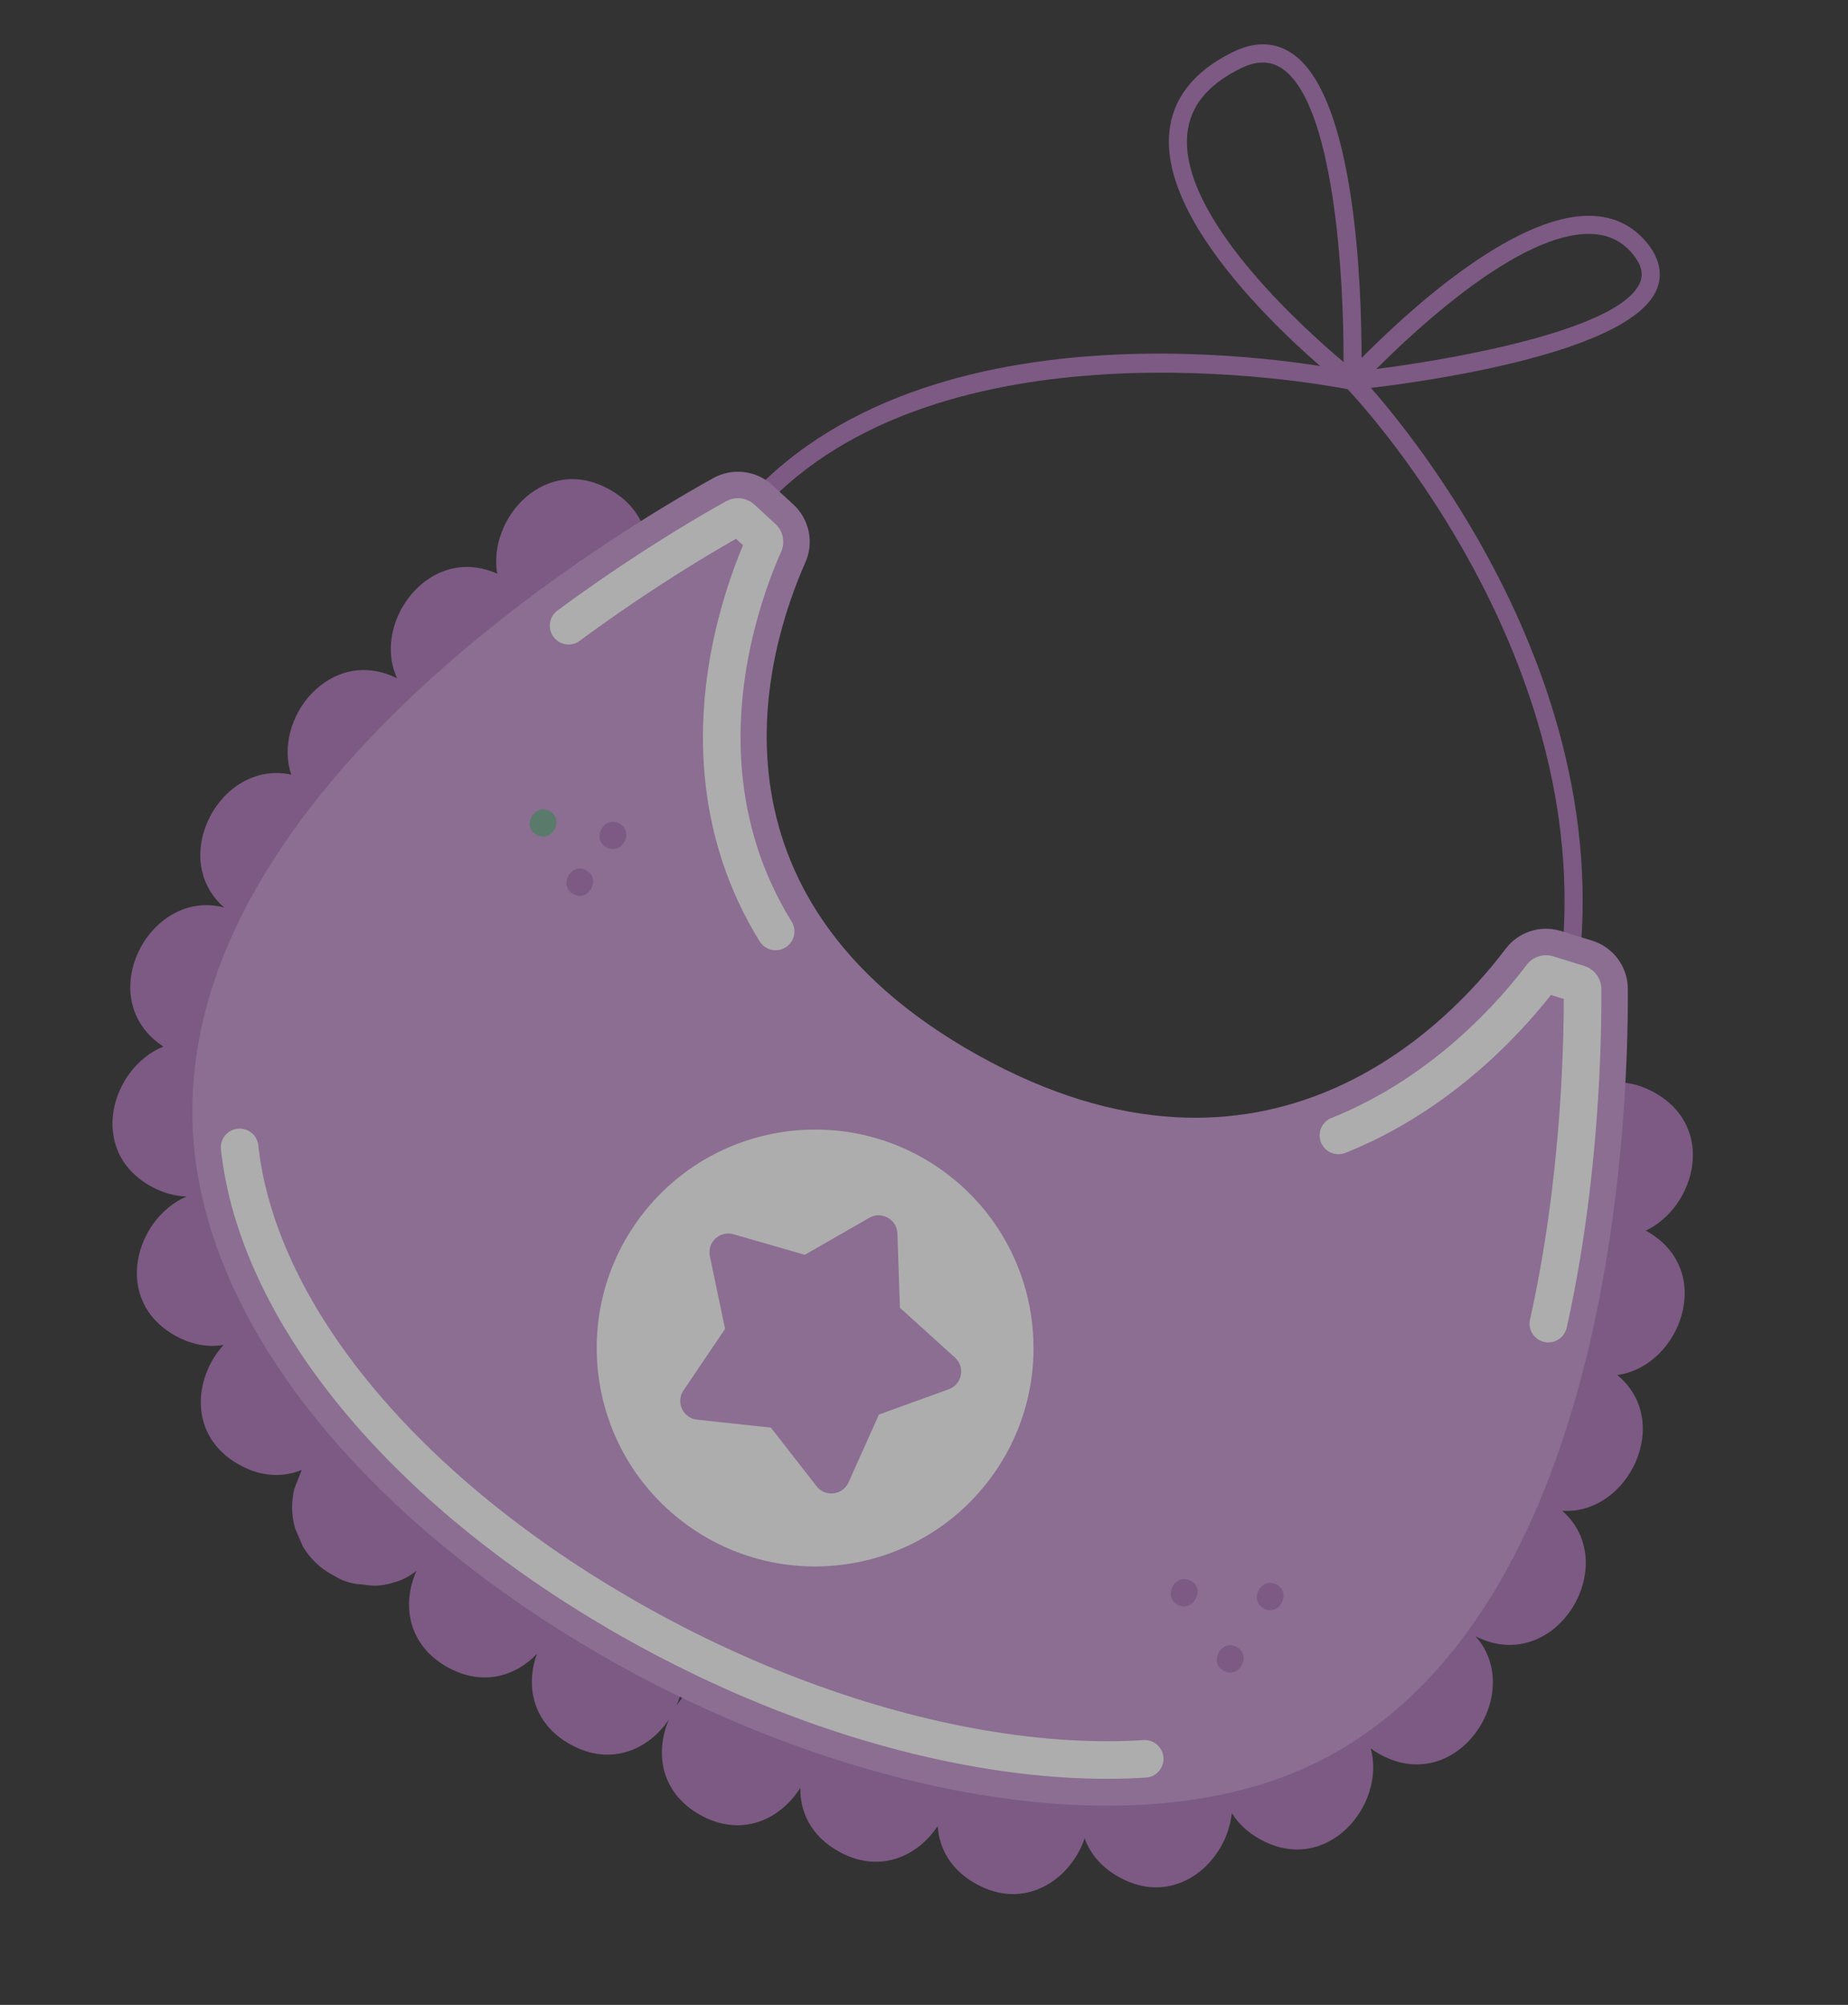 <svg width="59" height="64" viewBox="0 0 59 64" fill="none" xmlns="http://www.w3.org/2000/svg">
<rect x="0" y="0" width="59" height="64" fill="#333333" stroke="none"/>
<g opacity="0.6">
<path d="M49.863 30.542C50.817 21.027 43.757 13.205 43.027 12.425C41.893 12.205 30.008 10.081 24.319 16.265L23.893 15.873C30.065 9.165 42.699 11.763 43.233 11.877C43.289 11.889 43.34 11.917 43.38 11.957C43.461 12.04 51.468 20.346 50.438 30.6L49.863 30.542Z" fill="#AD75B9"/>
<path d="M43.032 12.412C43.02 12.405 43.008 12.397 42.996 12.388C42.75 12.197 36.989 7.681 37.332 4.219C37.439 3.14 38.113 2.283 39.336 1.673C40.03 1.327 40.664 1.329 41.215 1.683C43.29 3.008 43.471 9.254 43.47 11.43C44.772 10.109 48.262 6.831 50.789 6.89C51.516 6.906 52.115 7.191 52.568 7.736C53.089 8.363 53.035 8.894 52.898 9.23C51.977 11.486 44.098 12.355 43.202 12.447C43.143 12.453 43.084 12.441 43.032 12.412ZM40.841 2.133C40.481 1.933 40.073 1.952 39.594 2.19C38.546 2.713 37.994 3.396 37.907 4.276C37.648 6.89 41.538 10.415 42.894 11.557C42.909 8.842 42.591 3.247 40.904 2.17C40.883 2.157 40.862 2.144 40.841 2.133ZM51.624 7.683C51.378 7.546 51.097 7.475 50.777 7.468C48.532 7.416 45.24 10.476 43.942 11.779C46.656 11.432 51.761 10.49 52.363 9.012C52.477 8.733 52.399 8.436 52.123 8.106C51.975 7.927 51.809 7.787 51.624 7.683Z" fill="#AD75B9"/>
<path d="M47.108 52.232C49.649 53.528 51.828 49.946 49.877 48.227C51.985 48.366 53.435 45.373 51.632 43.892C53.639 43.628 54.813 40.546 52.558 39.291C52.553 39.288 52.548 39.286 52.544 39.284C54.124 38.534 54.818 35.989 52.82 34.876C50.058 33.338 47.664 37.629 50.43 39.169C50.435 39.172 50.441 39.173 50.446 39.176C48.986 39.869 48.283 42.093 49.762 43.306C47.913 43.545 46.768 46.175 48.356 47.572C46.363 47.441 44.958 50.109 46.337 51.653C44.25 50.591 42.409 52.819 42.9 54.602C42.812 54.537 42.718 54.475 42.615 54.418C40.817 53.416 39.175 54.887 39.012 56.459C38.813 56.141 38.52 55.854 38.113 55.627C36.543 54.752 35.092 55.763 34.641 57.08C34.468 56.6 34.12 56.162 33.546 55.843C32.243 55.117 31.022 55.689 30.386 56.657C30.341 55.95 29.976 55.262 29.165 54.811C27.839 54.072 26.599 54.679 25.973 55.679C25.985 54.907 25.629 54.137 24.747 53.646C23.45 52.924 22.234 53.487 21.596 54.447C22.051 53.406 21.878 52.105 20.597 51.392C19.479 50.769 18.421 51.102 17.741 51.821C18.111 50.81 17.892 49.604 16.677 48.927C15.711 48.389 14.791 48.566 14.12 49.087L14.255 48.742C14.356 48.322 14.348 47.904 14.231 47.487C14.148 47.295 14.066 47.102 13.983 46.91C13.756 46.529 13.45 46.231 13.063 46.014L12.977 45.966C12.688 45.79 12.378 45.698 12.047 45.69C11.733 45.629 11.42 45.648 11.109 45.749C11.026 45.77 10.947 45.795 10.87 45.825C11.505 44.747 11.437 43.25 10.028 42.465C9.488 42.165 8.963 42.089 8.487 42.17C9.454 41.107 9.614 39.251 7.987 38.345C7.594 38.127 7.209 38.029 6.845 38.021C8.436 37.345 9.193 34.862 7.376 33.681C8.897 33.067 9.682 30.805 8.246 29.549C10.149 30.044 11.679 27.929 11.121 26.279C13.067 26.707 14.592 24.421 13.822 22.771C15.822 23.77 17.59 21.761 17.287 20.024C19.952 21.224 22.149 17.122 19.456 15.623C17.409 14.483 15.566 16.545 15.875 18.315C13.708 17.34 11.851 19.867 12.678 21.653C10.554 20.597 8.693 22.937 9.299 24.729C7.039 24.233 5.348 27.396 7.158 28.97C4.739 28.333 2.917 31.915 5.218 33.408C3.552 34.08 2.769 36.727 4.818 37.869C5.211 38.087 5.596 38.185 5.96 38.193C4.32 38.889 3.563 41.505 5.597 42.638C6.137 42.939 6.662 43.014 7.138 42.933C6.17 43.996 6.011 45.852 7.638 46.758C8.356 47.158 9.049 47.162 9.633 46.924C9.554 47.126 9.475 47.328 9.395 47.53C9.295 47.951 9.303 48.369 9.42 48.785C9.502 48.977 9.585 49.17 9.667 49.362C9.894 49.743 10.2 50.042 10.588 50.259L10.674 50.306C10.963 50.482 11.273 50.574 11.603 50.582C11.918 50.644 12.23 50.624 12.541 50.523C12.829 50.452 13.081 50.321 13.301 50.135C12.83 51.181 12.995 52.5 14.288 53.22C15.407 53.842 16.464 53.509 17.144 52.791C16.774 53.801 16.993 55.008 18.208 55.684C19.505 56.406 20.721 55.843 21.36 54.883C20.904 55.924 21.078 57.225 22.358 57.938C23.685 58.677 24.925 58.07 25.551 57.07C25.539 57.842 25.895 58.613 26.777 59.103C28.08 59.829 29.3 59.257 29.937 58.289C29.982 58.996 30.347 59.684 31.157 60.135C32.728 61.01 34.178 59.999 34.63 58.682C34.802 59.162 35.151 59.6 35.725 59.92C37.523 60.921 39.165 59.451 39.328 57.878C39.527 58.197 39.82 58.484 40.227 58.711C42.355 59.895 44.261 57.623 43.762 55.812C43.851 55.876 43.944 55.939 44.047 55.996C46.534 57.381 48.723 54.035 47.108 52.232Z" fill="#AD75B9"/>
<path d="M50.83 30.027L49.84 29.72C49.187 29.518 48.479 29.744 48.068 30.29C46.229 32.727 40.427 38.809 31.229 33.688C22.071 28.588 24.474 20.743 25.712 17.955C25.995 17.319 25.841 16.575 25.328 16.103L24.657 15.486C24.14 15.011 23.379 14.923 22.766 15.265C18.71 17.525 4.306 26.415 6.336 37.632C8.695 50.664 31.397 61.702 42.181 56.188C51.387 51.479 51.992 35.996 51.971 31.567C51.968 30.859 51.506 30.237 50.83 30.027Z" fill="#C796D2"/>
<path d="M19.779 26.289C19.292 26.018 18.869 26.775 19.357 27.047C19.845 27.318 20.267 26.561 19.779 26.289Z" fill="#AD75B9"/>
<path d="M17.55 25.893C17.062 25.621 16.64 26.378 17.128 26.65C17.616 26.922 18.038 26.165 17.55 25.893Z" fill="#74AA93"/>
<path d="M18.722 27.784C18.234 27.512 17.812 28.27 18.3 28.541C18.787 28.813 19.21 28.056 18.722 27.784Z" fill="#AD75B9"/>
<path d="M39.487 52.577C38.999 52.306 38.577 53.063 39.065 53.334C39.552 53.606 39.975 52.849 39.487 52.577Z" fill="#AD75B9"/>
<path d="M40.764 50.586C40.277 50.315 39.854 51.072 40.342 51.343C40.83 51.615 41.252 50.858 40.764 50.586Z" fill="#AD75B9"/>
<path d="M38.017 50.464C37.53 50.192 37.107 50.949 37.595 51.221C38.083 51.492 38.505 50.735 38.017 50.464Z" fill="#AD75B9"/>
<path d="M20.404 51.86C13.424 47.973 8.696 42.558 7.758 37.374C5.866 26.922 20.514 18.174 23.47 16.527C23.535 16.49 23.603 16.502 23.645 16.525C23.657 16.532 23.668 16.54 23.679 16.549L24.35 17.167C24.406 17.219 24.423 17.298 24.391 17.369C23.208 20.033 20.153 29.175 30.526 34.95C40.874 40.712 47.452 33.506 49.221 31.16C49.265 31.102 49.34 31.079 49.412 31.101L50.402 31.408C50.414 31.412 50.426 31.416 50.437 31.423C50.48 31.447 50.526 31.499 50.526 31.573C50.546 35.956 49.955 50.589 41.522 54.901C36.641 57.398 28.154 56.176 20.405 51.861C20.405 51.861 20.405 51.86 20.404 51.86Z" stroke="white" stroke-width="1.2" stroke-miterlimit="10" stroke-linecap="round" stroke-linejoin="round" stroke-dasharray="20.57 20.57"/>
<path d="M31.51 47.335C33.887 44.305 33.358 39.922 30.328 37.545C27.298 35.168 22.915 35.697 20.538 38.726C18.161 41.756 18.69 46.139 21.72 48.517C24.749 50.894 29.133 50.365 31.51 47.335Z" fill="white"/>
<path d="M24.612 45.572L22.254 45.318C21.804 45.27 21.568 44.76 21.821 44.385L23.149 42.42L22.663 40.099C22.57 39.656 22.982 39.274 23.416 39.399L25.695 40.056L27.752 38.875C28.145 38.65 28.636 38.923 28.651 39.376L28.731 41.746L30.489 43.337C30.825 43.641 30.716 44.193 30.291 44.347L28.061 45.155L27.091 47.319C26.906 47.732 26.348 47.8 26.07 47.443L24.612 45.572Z" fill="#C796D2"/>
</g>
</svg>
